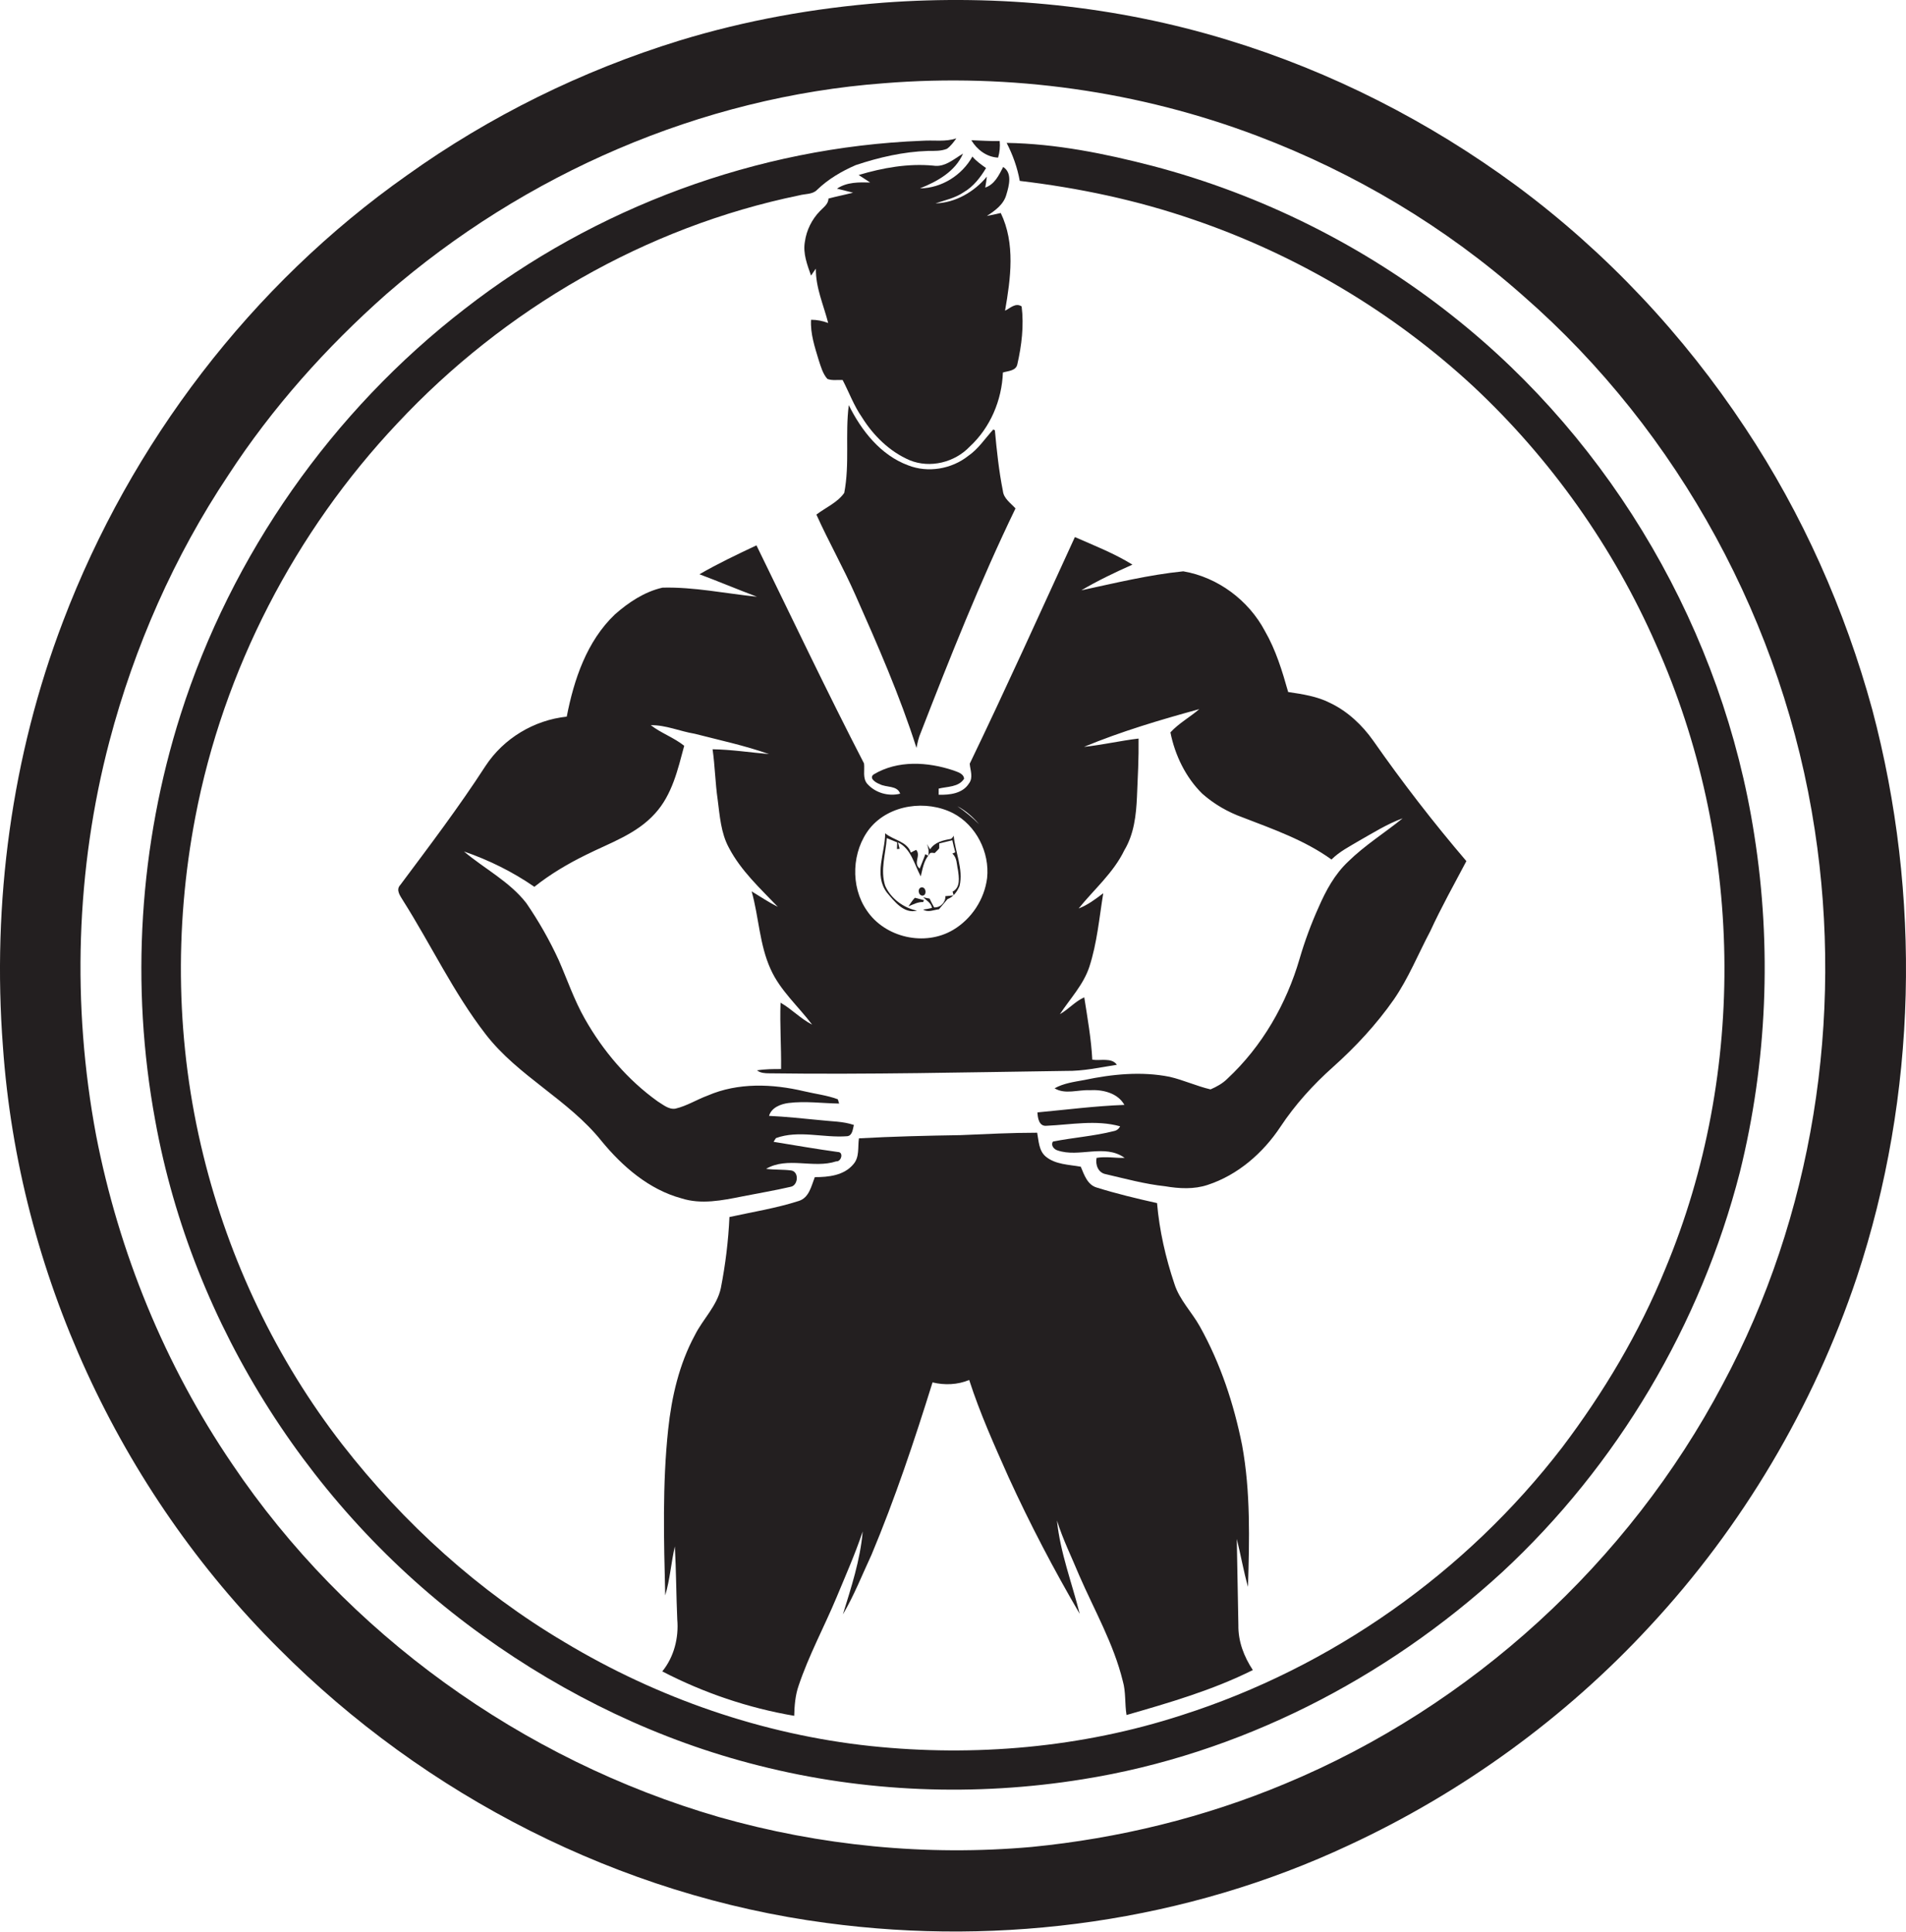 <?xml version="1.0" encoding="utf-8"?>
<!-- Generator: Adobe Illustrator 19.2.0, SVG Export Plug-In . SVG Version: 6.00 Build 0)  -->
<svg version="1.1" id="Layer_1" xmlns="http://www.w3.org/2000/svg" xmlns:xlink="http://www.w3.org/1999/xlink" x="0px" y="0px"
	 viewBox="0 0 712.3 721.9" enable-background="new 0 0 712.3 721.9" xml:space="preserve">
<g>
	<path fill="#231F20" d="M699.7,265.2c-10.2-37.3-26.1-73.1-47.5-105.3c-23-34.8-52-65.7-85.5-90.5c-32.6-24-69.2-42.7-108-54.5
		C417.2,2.2,373.4-2.2,330.2,1c-25.9,2-51.6,6.6-76.4,14.2C217.5,26.4,183,43.4,152.1,65.5C93.9,106.5,48.9,165.6,23.6,232.1
		C4.3,282.6-3,337.4,1.1,391.2C7,475.3,44.5,556.7,104.2,616.1c54.7,55,127.5,92.3,204.6,102.5c66.1,8.9,134.9-0.7,195.4-29.1
		c42.2-19.6,80.7-47.5,112.3-81.7c34.7-37.3,61.2-82.1,77.4-130.4C716.5,409.3,718.1,334.5,699.7,265.2z M643.8,517.3
		c-35.2,66.6-94,120.4-163.6,149.3c-30.1,12.6-62.1,20.4-94.6,23.6c-39.3,3.5-79.1-0.4-117-11.2c-73.4-21.3-139.2-68.5-181.9-132
		c-25.1-36.9-42.3-79-50.8-122.8c-9.1-48.6-7.6-99.3,5-147.2c9.3-35.3,24.2-69.1,44.4-99.4c16.4-25.2,36.6-47.8,59.1-67.7
		c51.6-44.9,117.6-73.7,186-78.8c47.2-3.8,95.2,2.9,139.5,19.7c36.4,13.8,70.3,34,99.4,59.8c58.3,50.9,97.3,123,108.9,199.5
		C689,380.5,677.5,454.5,643.8,517.3z"/>
	<path fill="#231F20" d="M542.9,118.1c-33-26.2-71.5-45.4-112.2-56.1c-17.8-4.6-36-8.3-54.5-8.6c2.3,4.5,4,9.2,4.9,14.2
		c22,2.6,43.8,7.2,64.7,14.4c38.8,13.2,74.8,34.6,104.8,62.4c29,27.1,52.4,60.2,68.3,96.5c32.6,73,34.3,159.5,3.4,233.4
		c-9.7,23.8-23,46.1-38.5,66.6c-35.9,46.7-86.1,82.2-142.3,100.1c-37.3,12.1-77.2,15.6-116.1,11.5c-40.4-4.3-79.6-17.9-114.4-38.8
		c-32.1-19-60.1-44.4-83-73.8c-24.7-31.8-42.4-69-52-108.1c-10.2-41.3-11-84.8-3-126.5c10.5-54.9,37.2-106.5,75.5-147.1
		c39.9-42.7,92.8-73.4,150.2-85.2c2.2-0.6,4.9-0.3,6.6-2c4.1-4,9.2-7,14.5-9.3c8.7-2.9,17.8-5,27-5.3c2.4,0,4.9,0.1,7.1-0.8
		c1.4-1,2.5-2.5,3.5-3.9c-4.1,1.4-8.4,0.6-12.7,0.9c-61.7,2.4-122.3,24.9-171,62.8c-49.6,38.3-87.2,91.9-106.2,151.6
		C52,315.7,48.7,368.4,58,418.7c13.9,76.8,59.1,147.2,122.5,192.6c31,22.3,66,39.2,103.1,48.5c39.4,10,80.9,11.6,121.1,5.1
		c58.4-9.3,113.1-37.4,156.6-77.3c43.1-39.9,74.3-92.6,88.9-149.5c10.2-41.1,12-84.3,5.4-126.1C643.9,236.4,603,165.6,542.9,118.1z"
		/>
	<path fill="#231F20" d="M373,58.9c0.6-2,0.8-4.1,0.6-6.2c-3.6,0.1-7.1-0.2-10.6-0.3C365.1,55.9,368.7,58.7,373,58.9z"/>
	<path fill="#231F20" d="M359.9,57.4c-3.4,2-6.8,5.2-11.1,4.5c-9.4-0.9-18.9,0.8-27.9,3.5c1.4,0.9,2.9,1.9,4.3,2.8
		c-4.2-0.1-8.7-0.2-12.4,2.3c2,0.5,4,1,6,1.5c-3.1,0.8-6.2,1.4-9.2,2.2c0,2.1-1.9,3.3-3.2,4.7c-3,3.1-5,7.1-5.6,11.4
		c-0.8,4.4,0.9,8.7,2.3,12.7c0.6-0.9,1.2-1.8,1.8-2.6c-0.1,7.1,2.9,13.6,4.6,20.3c-2.1-0.8-4.2-1.2-6.4-1.2
		c-0.3,5.2,1.4,10.2,2.9,15.2c0.8,2.4,1.5,5,3.2,6.9c1.8,0.7,3.8,0.3,5.7,0.4c2.4,4.6,4.2,9.6,7.2,13.9c4.3,6.9,10.4,12.9,17.9,16.1
		c7.6,3.1,16.8,0.8,22.4-5.1c7.7-7.1,12-17.3,12.4-27.7c2-0.6,4.9-0.6,5.4-3.1c1.6-7,2.5-14.4,1.6-21.6c-2.3-1.5-4.3,0.7-6.2,1.6
		c2.1-12,3.9-25.1-1.6-36.5c-1.8,0.4-3.5,0.8-5.2,1.1c3.1-2,6.3-4.3,7.3-8c1-3.3,2.3-8.1-1.2-10.3c-1.6,3.1-3.2,6.5-6.7,7.7
		c0.2-1,0.5-3.1,0.6-4.1c-4.7,5.7-11.8,9.8-19.2,10c3.6-1.2,7.4-2,10.6-4.2c3.6-2.1,6.2-5.5,8.3-9c-1.8-1.3-3.7-2.6-5.1-4.3
		c-3.9,7-11.5,11.8-19.6,11.9C350.3,67.8,357,64.1,359.9,57.4z"/>
	<path fill="#231F20" d="M305.1,192.3c4.6,10.2,10.1,19.9,14.6,30.1c8.3,18.7,16.6,37.6,22.8,57.1c0.4-2,0.8-3.9,1.6-5.7
		c11-28.3,22.2-56.5,35.4-83.8c-1.8-2-4.4-3.7-4.7-6.5c-1.5-7.5-2.3-15.1-3-22.7c-0.1-0.1-0.4-0.2-0.6-0.3c-3.1,3.4-5.6,7.3-9.4,9.9
		c-6.2,4.9-15,6.4-22.4,3.5c-10.3-3.8-17.5-13-22.2-22.5c-1.4,10.9,0.4,22-1.7,32.8C313,187.8,308.5,189.7,305.1,192.3z"/>
	<path fill="#231F20" d="M401.7,200.7c-13,28.3-25.8,56.7-39.3,84.7c0.2,2.5,1.4,5.2-0.3,7.4c-2.4,3.8-7.3,4.3-11.3,4.2
		c0-0.6,0-1.7,0-2.3c3.2-0.8,7.5-0.5,9.5-3.7c-0.2-2-2.5-2.5-4-3.1c-9.6-3.2-20.8-3.9-29.8,1.5c-1.9,1.4,0.8,3.1,2.2,3.6
		c2.5,1.4,6.6,0.4,7.7,3.6c-4.4,1.1-9.3-0.3-12.3-3.7c-1.8-2.1-0.9-5.1-1.2-7.6c-13.9-26.9-26.9-54.3-40.2-81.5
		c-7.2,3.4-14.4,6.8-21.3,10.8c7.2,2.7,14.3,5.7,21.5,8.4c-11.8-1.2-23.5-3.7-35.3-3.4c-6.7,1.5-12.7,5.5-17.8,10
		c-10.5,10-15.3,24.3-18,38.2c-12.2,1.3-23.6,8.1-30.4,18.5c-9.9,15.3-20.9,29.8-31.8,44.4c-1.8,1.9,0,4.1,1,5.8
		c10.5,16.6,18.9,34.5,30.9,50c12.1,15.7,30.9,24.4,43.3,39.9c7.8,9.5,17.7,18.1,29.8,21.4c7.4,2.4,15.3,0.8,22.8-0.7
		c6-1.2,12.1-2.2,18.1-3.6c2.8-0.5,3.2-5.6,0.2-6.1c-3.1-0.4-6.3-0.2-9.4-0.6c8-4.7,17.7,0,26.2-2.8c1.9,0.2,2.9-3.5,0.6-3.5
		c-8-1.1-16-2.5-24-3.8c0.2-0.4,0.7-1.1,0.9-1.4c8.5-3.1,17.8,0,26.6-0.7c2-0.2,2.1-2.7,2.5-4.2c-4.1-1.4-8.4-1.3-12.6-1.8
		c-6.4-0.6-12.7-1.3-19.1-1.6c0.9-3.1,4.3-4.4,7.2-4.8c6.3-0.8,12.7,0.1,19,0.2c-0.1-0.4-0.4-1.2-0.5-1.6c-4-1.5-8.4-2-12.6-3
		c-11.8-2.8-24.7-3.3-36,1.6c-4.1,1.5-7.8,3.9-12.1,4.9c-2.5,0.4-4.6-1.5-6.6-2.7c-11.2-8-20.4-18.8-27.2-30.8c-4-7-6.6-14.7-9.8-22
		c-3.4-7.4-7.5-14.6-12.1-21.3c-6.3-8.1-15.6-12.8-23.3-19.3c9.3,3.2,18.2,7.6,26.3,13.2c5.9-4.7,12.5-8.6,19.2-11.9
		c9-4.5,19-7.8,25.9-15.5c6.4-7,8.5-16.4,10.9-25.3c-3.9-3.1-8.6-4.7-12.5-7.7c5.6-0.1,10.9,2.3,16.4,3.2c9.3,2.4,18.7,4.4,27.8,7.6
		c-7-0.6-14.1-1.7-21.1-1.8c0.9,6.3,1,12.6,1.9,18.8c0.8,6.1,1.2,12.5,4.2,18c4.5,8.6,11.7,15.2,18.3,22.1c-3.4-1.7-6.5-3.8-9.8-5.8
		c2.7,9.6,2.9,19.9,7.1,29.1c3.6,8,10.3,13.8,15.5,20.7c-4.3-2.2-7.6-5.8-11.8-8.2c-0.3,8.3,0.3,16.5,0.2,24.8c-3,0-6,0-9,0.5
		c1.3,1,3,1.1,4.6,1.1c37,0.5,74-0.4,110.9-0.9c6.4,0.1,12.7-1.3,19-2.3c-2-2.8-6.2-1.4-9.2-1.9c-0.4-7.8-1.8-15.6-3-23.3
		c-3.4,1.5-5.9,4.5-9.1,6.3c3.8-5.8,8.8-11,11-17.7c2.9-8.9,3.7-18.3,5.2-27.5c-2.9,2.2-5.8,4.4-9.2,5.7c5.8-7.2,13-13.3,17.1-21.8
		c3.6-6,4.4-13.1,4.7-20c0.3-7.2,0.7-14.4,0.6-21.7c-6.8,0.8-13.6,2.4-20.4,3.1c14-5.8,28.5-10.1,43.1-14.1c-3.5,3-7.7,5.3-10.8,8.7
		c1.7,8.5,5.7,16.8,11.9,22.9c4.4,3.9,9.6,6.9,15.2,8.9c11.4,4.4,23.1,8.5,33.1,15.7c3-3,6.8-4.9,10.3-7c5.3-3,10.5-6.3,16.3-8.4
		c-6.8,5.5-14.2,10.1-20.4,16.2c-5,4.7-8.3,10.8-11,17c-2.8,6.2-5.2,12.7-7.1,19.2c-4.9,16.9-14,32.8-27,44.9c-1.8,1.8-4,3-6.3,4
		c-5.2-1.2-10.1-3.5-15.3-4.7c-10.5-2.1-21.5-1-31.9,1.2c-3.8,0.7-7.7,1.2-11.1,3.1c4,2.4,8.7,0.5,13.1,0.7c4.8-0.3,10.5,1,13,5.5
		c-10.9,0.4-21.7,1.8-32.5,2.8c0.1,2.1,0.6,5.3,3.4,5c9.1-0.4,18.5-2.3,27.5,0.2c-0.5,1-1.3,1.6-2.4,1.8c-7.5,1.9-15.2,2.4-22.7,3.9
		c-0.9,1.3,0.3,2.9,1.7,3.3c8.1,2.8,17.6-2.6,25.1,2.8c-3.5,0.1-7-0.6-10.5,0c-0.5,2.6,0.6,5.6,3.5,6.1c7.3,1.7,14.6,3.7,22.1,4.5
		c5.3,0.9,10.8,1.2,15.9-0.5c11.3-3.7,20.7-11.9,27.2-21.7c5.5-8.3,12.2-15.7,19.6-22.3c8.5-7.6,16.3-16,22.8-25.3
		c5.5-8,9.1-17,13.6-25.5c4.1-8.9,8.9-17.5,13.5-26.2c-12.3-14.4-23.9-29.4-34.8-45c-4.1-5.8-9.5-10.9-15.9-14
		c-5-2.6-10.6-3.4-15.9-4.2c-2.2-7.8-4.6-15.7-8.7-22.8c-6.1-11.5-17.6-20.1-30.5-22.3c-12.9,1.3-25.5,4.4-38.1,7.1
		c6.1-3.6,12.6-6.7,19.1-9.6C416.4,206.8,409,203.9,401.7,200.7z M365.9,308c-2.5-2.5-5.2-4.7-8.1-6.7
		C360.9,302.9,363.6,305.3,365.9,308z M368.9,328.1c-1,8-5.8,15.3-12.7,19.4c-10.6,6.3-25.5,2.9-32.3-7.3c-6.2-9-5.6-22.2,1.2-30.7
		c7.3-8.9,21.1-10.7,31.1-5.6C364.8,308.4,369.9,318.5,368.9,328.1z"/>
	<path fill="#231F20" d="M419.6,628.2c1.2,4.1,0.7,8.4,1.4,12.7c16-4.6,32.2-9.3,47.2-16.8c-3.3-5-5.5-10.7-5.4-16.8
		c-0.2-10.7-0.4-21.5-0.6-32.2c1.5,5.9,2.5,12,4.2,17.9c0.5-17.6,1-35.4-2.2-52.9c-3.1-15.5-8.1-30.6-15.8-44.4
		c-3-5.4-7.6-9.9-9.5-15.9c-3.3-9.8-5.6-19.9-6.5-30.2c-7.6-1.7-15.1-3.5-22.5-5.8c-3.5-1-4.7-4.7-6-7.8c-4.5-0.8-9.5-0.8-13.1-3.8
		c-2.6-2.2-2.6-5.8-3.2-8.9c-9.6,0-19.1,0.5-28.7,0.9c-12.6,0.2-25.3,0.5-37.9,1.2c-0.5,3.3,0.3,7-2.1,9.7
		c-3.5,4.2-9.3,4.8-14.4,4.8c-1.3,3.3-2.1,7.7-6,8.9c-8.4,2.7-17.2,4.1-25.9,6c-0.4,8.9-1.5,17.8-3.2,26.5
		c-1.4,6.7-6.7,11.6-9.7,17.6c-5.9,10.9-8.7,23.1-10,35.3c-2.2,20.6-1.6,41.4-1.1,62c1.8-6,2.2-12.3,3.6-18.3
		c0.5,9.1,0.5,18.2,0.9,27.3c0.6,6.8-1.2,14-5.6,19.4c15.4,8,32.2,13.7,49.3,16.6c0.1-3.8,0.4-7.6,1.6-11.1
		c3.8-11.4,9.6-22.1,14.2-33.1c3.4-8.2,7-16.3,9.8-24.7c-0.9,10.7-4.3,20.9-7.4,31c4.2-7.1,7.2-14.8,10.7-22.3
		c8.8-21,16-42.6,22.8-64.4c4.5,1.1,9.4,0.9,13.7-0.9c4,12.4,9.4,24.4,14.7,36.3c8,17.5,16.9,34.5,26.6,51.1
		c-2.9-11.6-7.3-22.9-8.5-34.9c2.2,7.1,5.5,13.7,8.3,20.5C409,601.8,416.2,614.3,419.6,628.2z"/>
	<path fill="#231F20" d="M355.4,313.5c-2.9,0.5-6.1,1.2-7.8,3.9l-1.2-2c0.6,1.4,0.8,2.9,0.5,4.4l-1.1-0.6c-0.6,1.8-1.4,3.6-2.1,5.4
		c-2.6-2.2,0.6-4.8-1.3-7c-0.7,0.3-1.3,0.6-2,1c-1.4-4.2-6.5-4.6-9.6-7.2c0,7.3-4.3,15.5,0.6,22.1c2.8,3.3,6.4,8.1,11.3,6.8
		c-5-1-9.8-4.5-11.9-9.3c-1.9-5.9,0.2-11.9,0.6-17.8c1.3,0.5,2.6,1.1,3.9,1.6c0,0.6-0.1,1.8-0.1,2.5l1-0.1l-0.6-2.4
		c4.9,2.3,6.1,8.3,8.5,12.7c0.7-2.8,1.1-5.8,3.1-8.1c0.3-1,1.4-0.7,2.1-0.6c0.3-0.3,1-1,1.3-1.3l0.4-0.5c0-0.4,0-1.3,0-1.8
		c1.6-0.4,3.3-0.8,4.9-1.2c0.3,1.5,0.7,3,1.1,4.5c-0.3,0.1-0.8,0.4-1.1,0.5c1.8,1.5,1.6,4,2.1,6.1c0.4,2.7,1,6.6-2,8.1
		c0.1,0.4,0.3,1.1,0.4,1.4c-0.8,0.1-2.3,0.2-3.1,0.3c0.1,2.3-1.8,4.3-4.2,4.2c-0.6-1.1-1.2-2.2-1.7-3.3c-0.6-0.1-1.8-0.3-2.4-0.5
		c1.2,1.2,3,2.1,3.3,4c-0.8,0.2-2.4,0.5-3.3,0.6c1.8,1.2,4,0.1,5.9-0.1c1.1-1.3,2.1-2.5,3.2-3.8c2.2-0.8,3.6-2.8,4.5-4.9
		c1.5-6.5-1.7-12.7-2.2-19C356.5,312.5,355.8,313.2,355.4,313.5z"/>
	<path fill="#231F20" d="M344.6,331.6c-1.8,0-1.6,3,0.1,3.1C346.4,334.7,346.2,331.7,344.6,331.6z"/>
	<path fill="#231F20" d="M339.5,338.7c1.8-0.7,3.5-1.7,5.5-1.6l0.3-0.7c-1.1-0.3-2.3-0.6-3.4-0.9C341,336.4,340.3,337.6,339.5,338.7
		z"/>
</g>
</svg>

